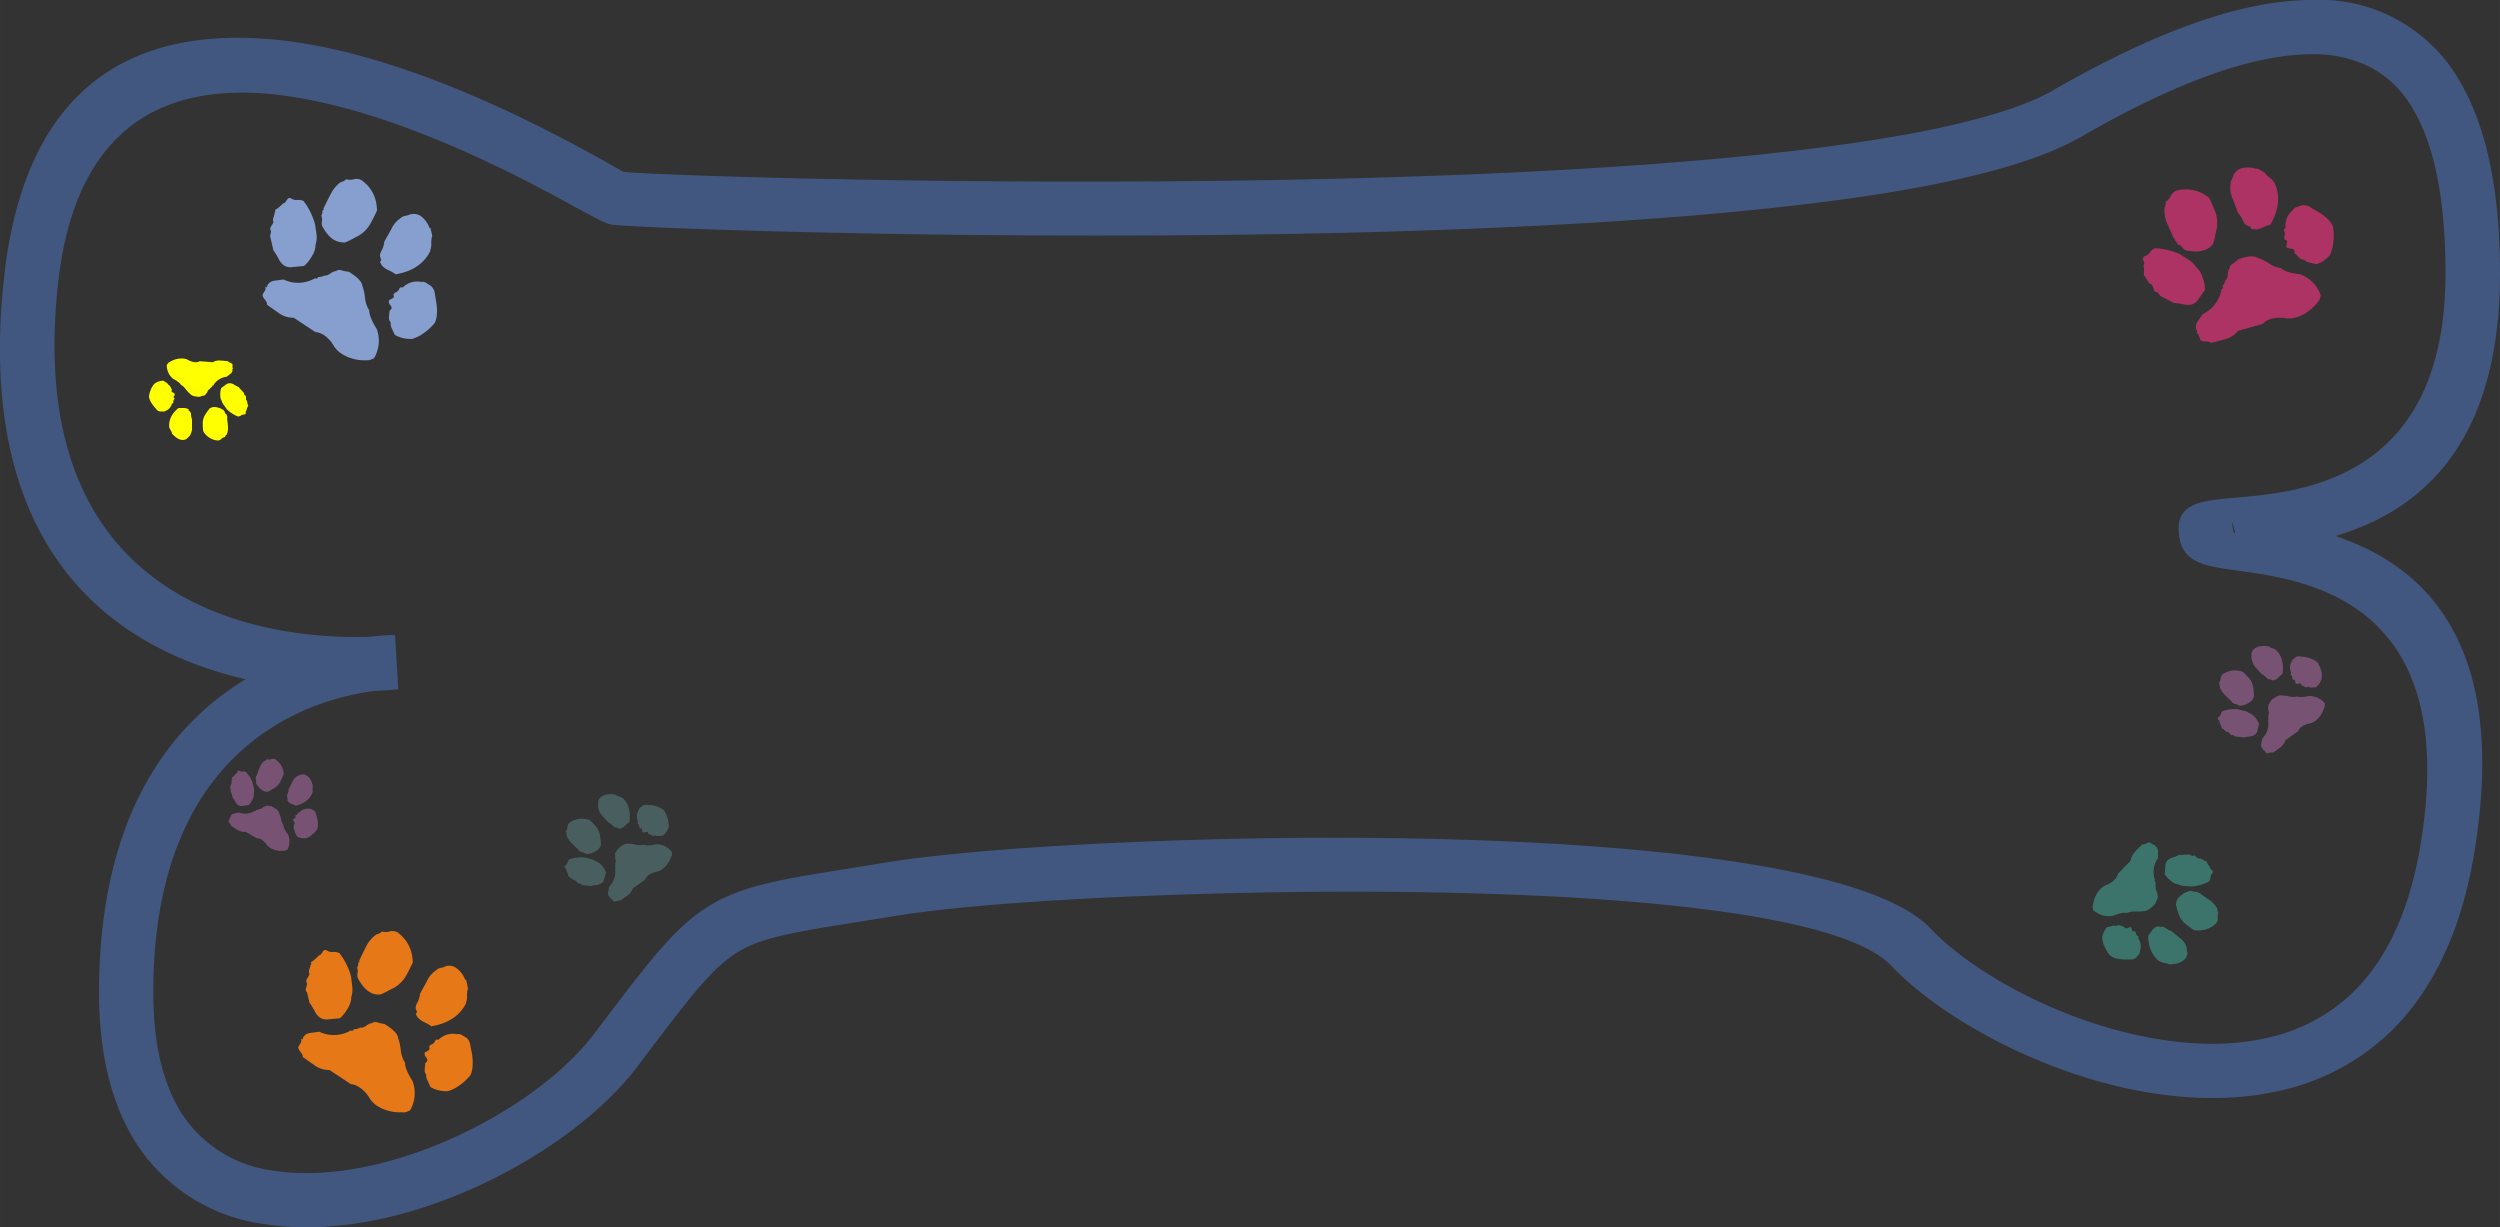 <svg xmlns="http://www.w3.org/2000/svg" width="960" height="471.258" viewBox="0 0 10 4.909" shape-rendering="geometricPrecision" text-rendering="geometricPrecision" image-rendering="optimizeQuality" fill-rule="evenodd" clip-rule="evenodd"><rect x="0" y="0" width="10" height="4.909" fill="#333333" stroke="none"/><defs><style>.fil1{fill:#3c746b}.fil4{fill:#495f5f}.fil5{fill:#879fce}.fil2{fill:#e77817}.fil6{fill:#ff0}.fil0{fill:#775273}.fil3{fill:#ac3363}</style></defs><g id="Layer_x0020_1"><g id="_232231112"><path id="_232594824" class="fil0" d="M9.13 2.696c.006-.04-.002-.072-.026-.096a.035.035 0 0 0-.014-.007.042.042 0 0 1-.016-.008.514.514 0 0 0-.021-.001.06.06 0 0 0-.036.011.042.042 0 0 0-.006.007.037.037 0 0 0-.005.013v.012c0 .006 0 .01.002.014a.06.06 0 0 0 .016.03l.023.026c.003 0 .01.005.017.012.006.007.012.01.016.008v.002c.002-.002.003-.002.004-.001l.003.003h.004c.006.001.012-.002.02-.008a.108.108 0 0 1 .018-.017z"/><path id="_118446096" class="fil0" d="M9.016 2.785a.19.19 0 0 0-.002-.026.076.076 0 0 0-.02-.049.378.378 0 0 0-.023-.023.087.087 0 0 0-.08.01.025.025 0 0 0-.008.017.031.031 0 0 1-.007.017.03.03 0 0 1 .003.015c.002.009.008.02.018.031a.803.803 0 0 0 .03.029v.003a.024.024 0 0 1 .01.007c.004 0 .008 0 .013.003.005.003.01.004.012.004a.08.08 0 0 0 .04-.016.04.04 0 0 0 .014-.022z"/><path id="_543971640" class="fil0" d="M9.036 2.896a.09.09 0 0 0-.015-.026.05.05 0 0 0-.023-.017.058.058 0 0 0-.023-.01l-.024-.006a.159.159 0 0 0-.06.007.029.029 0 0 0-.008.013.024.024 0 0 1-.01.013c-.003.003-.002.007.002.011.004.005.005.008.003.01a.086.086 0 0 1 .01.024h.003l.01.008c.004.004.008.005.011.005.002 0 .004.003.009.009.003.004.006.005.01.003l.01.006a3.543 3.543 0 0 1 .036.004.11.11 0 0 1 .022-.004.04.04 0 0 0 .02-.007.03.03 0 0 0 .01-.013l.007-.03z"/><path id="_230838072" class="fil0" d="M9.287 2.714v-.023a.136.136 0 0 0-.016-.04c-.01-.01-.026-.018-.05-.023l-.018-.002a.029.029 0 0 0-.019.002l-.01.008c-.005.004-.007.007-.007.01a.048.048 0 0 0-.002.046c-.003.004-.003.008.001.01.002.002.003.004.003.008l.002.008c.002.001.004.002.007.001.003.003.004.007.003.013.002.004.006.004.012.003.005-.002.009-.002.01 0a.013.013 0 0 1 .003.006.343.343 0 0 1 .013.006c.005.003.01.003.014 0a.023.023 0 0 0 .014.003l.017-.001a.07.07 0 0 0 .023-.035z"/><path id="_116792440" class="fil0" d="M9.3 2.814a.081.081 0 0 0-.064-.03c-.022.005-.037.006-.047.002a.073.073 0 0 1-.032 0 .12.12 0 0 0-.03-.004c-.01-.003-.023.004-.042.019a.088.088 0 0 1-.008.013c-.004.006-.005.01-.003.014-.002.003-.002.008 0 .014.002.007.002.012 0 .015 0 .004 0 .009-.002.016.003.003.004.005 0 .008a.08.08 0 0 1-.022.072 4.69 4.69 0 0 0-.005.021.022.022 0 0 0 .005.02l-.003.002.004-.003.001.004-.002.002.004-.002L9.05 3c.003-.001.005 0 .008.003l.008.01c.002 0 .007 0 .013-.002.006-.002.01-.002.013 0a.794.794 0 0 0 .03-.022.06.06 0 0 0 .02-.028l.05-.036a.043.043 0 0 1 .012-.016.078.078 0 0 1 .035-.015.062.062 0 0 0 .027-.014.1.1 0 0 0 .03-.047.019.019 0 0 0 .003-.01v-.009z"/><path id="_119598032" class="fil1" d="M8.593 3.742c0 .047.016.082.047.105l.001-.001a.04.04 0 0 0 .018.006.05.05 0 0 1 .019.006.594.594 0 0 0 .025-.003.07.07 0 0 0 .038-.02.049.049 0 0 0 .006-.01.043.043 0 0 0 .003-.015.043.043 0 0 1-.003-.014.025.025 0 0 0-.004-.015.07.07 0 0 0-.025-.03 7.649 7.649 0 0 0-.031-.026.06.06 0 0 1-.022-.011c-.009-.006-.016-.008-.02-.006l-.001-.002c-.002.003-.003.003-.004.003l-.004-.003c-.002-.002-.003-.002-.004 0-.007 0-.014.005-.022.013a.127.127 0 0 1-.017.023z"/><path id="_232610920" class="fil1" d="M8.704 3.618a.219.219 0 0 0 .008.03.089.089 0 0 0 .033.05.44.44 0 0 0 .03.022.1.1 0 0 0 .089-.026.03.03 0 0 0 .007-.022c0-.009 0-.016.003-.02a.034.034 0 0 1-.005-.017.091.091 0 0 0-.027-.032.942.942 0 0 0-.04-.027v-.003a.028.028 0 0 1-.015-.007c-.004.002-.008.002-.015 0-.006-.003-.01-.003-.014-.002a.093.093 0 0 0-.043.026.046.046 0 0 0-.011.028z"/><path id="_226403144" class="fil1" d="M8.659 3.496c.005.01.013.018.023.026.01.01.02.014.03.015a.067.067 0 0 0 .027.007l.029.002a.184.184 0 0 0 .068-.02.033.033 0 0 0 .006-.017.028.028 0 0 1 .008-.017c.003-.004.001-.008-.004-.013-.005-.004-.007-.007-.006-.01a.1.1 0 0 1-.015-.025h-.003-.002l-.012-.007c-.006-.003-.01-.004-.014-.003a.042.042 0 0 1-.012-.009c-.004-.004-.008-.004-.012-.001a.04.04 0 0 1-.012-.006 5.032 5.032 0 0 1-.042.002.126.126 0 0 1-.025.01.046.046 0 0 0-.022.013.035.035 0 0 0-.007.016l-.003.037z"/><path id="_227333496" class="fil1" d="M8.409 3.753c0 .006.002.015.006.026.011.024.02.039.026.043.011.01.032.016.061.016h.02a.033.033 0 0 0 .022-.007l.01-.012c.005-.005.006-.009.005-.012a.056.056 0 0 0-.006-.053c.002-.006.001-.01-.004-.011-.002-.002-.004-.005-.005-.009l-.003-.008c-.002-.001-.005-.002-.009 0-.003-.003-.005-.008-.006-.015-.003-.003-.007-.003-.013 0-.006.003-.01.003-.013.001a.015.015 0 0 1-.004-.005.384.384 0 0 1-.016-.005c-.006-.002-.011-.001-.016.002a.027.027 0 0 0-.017 0 3.489 3.489 0 0 0-.019.005.08.08 0 0 0-.02.044z"/><path id="_230851680" class="fil1" d="M8.375 3.642c.024.02.05.026.078.021.024-.01.042-.014.054-.011a.084.084 0 0 1 .036-.006c.017 0 .029 0 .035-.002.01 0 .026-.01.044-.03 0-.002.002-.008.007-.017.003-.008.004-.013 0-.017.002-.003 0-.009-.003-.016-.004-.007-.004-.012-.003-.017a.039.039 0 0 1 0-.019c-.005-.001-.006-.004-.003-.008a.093.093 0 0 1 .012-.087v-.025a.025.025 0 0 0-.008-.022l.002-.002-.004.003-.002-.004.002-.003c0 .002-.002.003-.004.004l.003-.005c-.003.002-.006.001-.01-.002L8.6 3.37c-.004-.001-.008 0-.015.004-.007.003-.012.004-.015.003a.919.919 0 0 0-.03.03.07.07 0 0 0-.018.037 2.19 2.19 0 0 0-.05.051.05.05 0 0 1-.01.02.09.09 0 0 1-.037.025.072.072 0 0 0-.027.02.116.116 0 0 0-.026.061.021.021 0 0 0-.001.011c.001.007.002.01.003.01z"/><path id="_117701472" class="fil2" d="M1.727 4.105c.067-.012.114-.043.138-.094l-.001-.001a.059.059 0 0 0 .004-.027c0-.013.001-.022.004-.028a.848.848 0 0 0-.008-.037l-.003.002a.102.102 0 0 0-.039-.05.07.07 0 0 0-.014-.006.062.062 0 0 0-.023 0 .062.062 0 0 1-.02.007.037.037 0 0 0-.02.01.1.1 0 0 0-.037.043l-.028.051a.087.087 0 0 1-.01.034c-.008.014-.009.024-.005.03l-.001.003c.003 0 .005.003.004.005l-.003.006c-.002.003-.002.005 0 .006.003.01.012.018.026.027a.182.182 0 0 1 .036.02z"/><path id="_227769056" class="fil2" d="M1.522 3.978a.319.319 0 0 0 .04-.02.128.128 0 0 0 .065-.06.63.63 0 0 0 .024-.048c-.001-.05-.021-.09-.06-.12a.042.042 0 0 0-.033-.004.053.053 0 0 1-.03 0 .049.049 0 0 1-.023.012.132.132 0 0 0-.04.047 1.35 1.35 0 0 0-.029.06l.003.003-.006.002a.04.04 0 0 1-.005.022c.003.005.004.012.002.021-.001.01 0 .017.002.021.015.027.03.045.048.055.013.008.027.01.042.009z"/><path id="_232906112" class="fil2" d="M1.36 4.073a.15.15 0 0 0 .031-.04.083.083 0 0 0 .014-.045.097.097 0 0 0 .004-.042l-.005-.041a.267.267 0 0 0-.046-.092.048.048 0 0 0-.026-.005.04.04 0 0 1-.026-.007c-.007-.003-.012 0-.017.009-.005.008-.01.012-.013.011a.145.145 0 0 1-.032.028v.003c.002.002.002.003 0 .004l-.006.019c-.003.01-.003.016 0 .02a.06.06 0 0 1-.01.02c-.004.007-.004.013 0 .017 0 .002 0 .009-.004.02-.002.007-.001.013.004.017l.01.042c.004.004.01.015.02.032a.067.067 0 0 0 .024.029.05.05 0 0 0 .025.006l.052-.005z"/><path id="_230180536" class="fil2" d="M1.79 4.365a.139.139 0 0 0 .035-.015.229.229 0 0 0 .056-.048c.01-.02.013-.05.006-.092a.572.572 0 0 1-.006-.03.048.048 0 0 0-.014-.028l-.02-.012c-.008-.004-.014-.005-.018-.003a.081.081 0 0 0-.075.022c-.008-.002-.013 0-.015.008-.001.003-.005.006-.01.01-.007.002-.01.005-.011.007-.002.003-.001.007.001.011-.003.006-.009.01-.018.013-.004.005-.004.011.002.02.006.007.008.013.005.017a.022.022 0 0 1-.007.007.58.58 0 0 1-.002.023c-.001.01 0 .017.006.023a.038.038 0 0 0 .005.024l.012.026c.017.011.04.017.068.017z"/><path id="_119111656" class="fil2" d="M1.64 4.442a.137.137 0 0 0 .01-.118c-.02-.031-.03-.056-.03-.073a.122.122 0 0 1-.017-.05.2.2 0 0 0-.011-.05c-.002-.016-.02-.034-.054-.055a.149.149 0 0 1-.027-.006c-.011-.003-.019-.002-.023.003-.006 0-.013.002-.023.01-.009.006-.017.009-.023.007a.056.056 0 0 1-.027.007c-.001.006-.005.008-.012.005a.135.135 0 0 1-.126.005 8.356 8.356 0 0 0-.037.005.036.036 0 0 0-.028.019l-.004-.003.005.004a.016.016 0 0 1-.004.005l-.005-.003c.002 0 .004.002.006.005l-.007-.003c.003.004.003.009 0 .015l-.01.017c0 .005.002.011.009.02.007.008.01.015.009.02l.051.036a.1.1 0 0 0 .056.016l.086.057c.01 0 .02.004.03.01a.13.13 0 0 1 .045.047.104.104 0 0 0 .037.034.169.169 0 0 0 .093.021c.005.001.01.001.016-.001a.103.103 0 0 0 .014-.006z"/><path id="_229824168" class="fil3" d="M9.082.898c.034-.06.04-.115.016-.167h-.001a.059.059 0 0 0-.018-.02.072.072 0 0 1-.02-.021.867.867 0 0 0-.032-.017l-.001.003a.102.102 0 0 0-.063-.002.07.07 0 0 0-.013.007.062.062 0 0 0-.016.018c0 .004-.002.01-.007.019a.037.037 0 0 0-.005.022.101.101 0 0 0 .009.056c.015.039.022.057.02.055a.087.087 0 0 1 .02.03c.007.014.013.021.02.021l.001.003H9l.003.007c0 .003.002.004.005.003.009.004.021.004.037-.002a.183.183 0 0 1 .038-.015z"/><path id="_117840792" class="fil3" d="M8.853.973a.32.32 0 0 0 .01-.043.128.128 0 0 0-.004-.088.633.633 0 0 0-.022-.05.146.146 0 0 0-.13-.03.042.042 0 0 0-.024.022.053.053 0 0 1-.02.023.049.049 0 0 1-.005.025.132.132 0 0 0 .01.06l.027.061H8.7L8.698.96a.04.04 0 0 1 .013.018c.006 0 .012.004.018.012.006.007.012.011.017.012.03.006.054.005.073-.002a.067.067 0 0 0 .034-.026z"/><path id="_232908304" class="fil3" d="M8.82 1.159a.15.15 0 0 0-.01-.05.083.083 0 0 0-.025-.04.097.097 0 0 0-.03-.03l-.035-.022a.266.266 0 0 0-.1-.024.048.048 0 0 0-.02.016.04.04 0 0 1-.022.016c-.006.003-.008.01-.004.018.004.01.004.015 0 .018.002.01.003.024.001.042l.003.002c.002 0 .003 0 .003.002a.11.11 0 0 0 .01.017c.005.009.01.013.016.014a.06.06 0 0 1 .008.02c.003.008.007.011.013.01a.058.058 0 0 1 .013.016 6.765 6.765 0 0 1 .055.028c.005 0 .017.001.037.005a.067.067 0 0 0 .037 0 .05.05 0 0 0 .02-.015l.03-.043z"/><path id="_118566944" class="fil3" d="M9.321 1.017A.138.138 0 0 0 9.332.98a.229.229 0 0 0 0-.073c-.008-.022-.03-.043-.067-.064A.569.569 0 0 1 9.24.828a.048.048 0 0 0-.031-.007l-.022.007c-.009.003-.013.007-.015.012a.081.081 0 0 0-.03.072c-.007.004-.008.01-.004.016.002.003.002.008 0 .015-.001.006-.002.01 0 .012 0 .004.004.006.009.007.002.005.001.013-.002.022 0 .006.006.01.016.01.01.001.015.004.017.008v.01a.581.581 0 0 1 .017.017c.007.007.014.01.022.01.004.005.011.009.02.011l.029.007a.117.117 0 0 0 .056-.04z"/><path id="_232044040" class="fil3" d="M9.283 1.181a.137.137 0 0 0-.083-.084c-.037-.004-.063-.012-.075-.024a.122.122 0 0 1-.05-.02.2.2 0 0 0-.045-.022c-.014-.009-.04-.007-.077.006a.147.147 0 0 1-.021.017c-.01.006-.014.013-.013.02-.004.003-.007.01-.008.022 0 .012-.003.02-.009.024a.056.056 0 0 1-.012.024c.004.005.003.01-.004.013a.135.135 0 0 1-.076.1 8.01 8.01 0 0 0-.02.03.036.036 0 0 0-.004.034l-.005.002c.001-.001.003-.002.007-.002v.007l-.005.002c.002-.001.004-.002.007-.001l-.006.003c.005 0 .009.003.011.01l.007.018c.003.004.01.006.02.006.012 0 .019.002.022.006l.06-.016a.1.1 0 0 0 .049-.033 3.19 3.19 0 0 0 .099-.028.071.071 0 0 1 .027-.018.13.13 0 0 1 .064-.004c.016.002.033 0 .05-.006.03-.011.055-.03.077-.057a.031.031 0 0 0 .009-.014.105.105 0 0 0 .004-.015z"/><path id="_118800592" class="fil0" d="M1.183 3.223c.034-.008.056-.026.067-.053a.03.03 0 0 0 0-.014l.001-.015a.431.431 0 0 0-.006-.017.052.052 0 0 0-.022-.024.036.036 0 0 0-.007-.002h-.012a.032.032 0 0 1-.01.004.019.019 0 0 0-.01.006.052.052 0 0 0-.017.024l-.013.027c0 .003 0 .009-.004.017-.003.008-.003.013 0 .016h-.001l.002.003-.002.004.001.003c.002.004.006.009.014.013a.094.094 0 0 1 .02.008z"/><path id="_116073712" class="fil0" d="M1.074 3.166a.161.161 0 0 0 .02-.012.066.066 0 0 0 .03-.033.32.32 0 0 0 .011-.025.074.074 0 0 0-.035-.059.022.022 0 0 0-.017 0 .027.027 0 0 1-.015 0 .025.025 0 0 1-.011.007.067.067 0 0 0-.018.025.694.694 0 0 0-.012.033l-.003.002a.02.02 0 0 1-.002.01c.002.003.003.007.002.012 0 .005 0 .008.002.01a.069.069 0 0 0 .026.027.034.034 0 0 0 .022.003z"/><path id="_119233896" class="fil0" d="M.995 3.22a.077.077 0 0 0 .015-.022.042.042 0 0 0 .005-.023.05.05 0 0 0 0-.022l-.004-.02a.136.136 0 0 0-.027-.045.024.024 0 0 0-.013-.002.02.02 0 0 1-.013-.003c-.004-.001-.007 0-.009.005-.002.005-.004.007-.006.007a.074.074 0 0 1-.015.015v.003l-.002.01v.01a.031.031 0 0 1-.004.01c-.002.005-.002.008 0 .01a.03.03 0 0 1 0 .01 4.61 4.61 0 0 1 .01.03.093.093 0 0 1 .01.015.034.034 0 0 0 .013.014.026.026 0 0 0 .013.002l.027-.004z"/><path id="_231131568" class="fil0" d="M1.224 3.353a.07.07 0 0 0 .018-.009.117.117 0 0 0 .026-.026c.005-.01.005-.026 0-.047a.29.29 0 0 1-.004-.015.025.025 0 0 0-.008-.014l-.01-.005c-.005-.002-.008-.003-.01-.002a.041.041 0 0 0-.037.014c-.004 0-.007.001-.008.005 0 .002-.002.004-.005.005l-.005.004.001.006c-.001.003-.004.006-.009.007-.002.003-.001.006.002.01s.005.007.003.01a.011.011 0 0 1-.003.003v.012c0 .005 0 .008.004.011 0 .004 0 .008.003.012l.007.013a.06.06 0 0 0 .035.006z"/><path id="_231438752" class="fil0" d="M1.15 3.398a.07.07 0 0 0 .002-.06c-.012-.016-.018-.028-.018-.037a.062.062 0 0 1-.01-.025.102.102 0 0 0-.008-.025c-.002-.008-.012-.016-.03-.026l-.014-.002c-.005-.001-.01 0-.011.003-.003 0-.007.001-.011.005-.005.004-.009.005-.012.005a.029.029 0 0 1-.013.004c0 .004-.003.005-.006.003a.07.07 0 0 1-.064.007 3.938 3.938 0 0 0-.019.004.019.019 0 0 0-.013.01H.92l.003.001c0 .001 0 .002-.002.003l-.002-.001.002.002-.003-.001c.002.002.002.004 0 .008l-.004.008c0 .003.002.006.005.01.004.004.006.008.006.01l.027.017c.01.005.02.007.03.006l.045.026c.005 0 .01.001.016.004a.067.067 0 0 1 .024.022.053.053 0 0 0 .02.016c.015.007.03.01.048.008.003 0 .006 0 .008-.002a.055.055 0 0 0 .007-.003z"/><path id="_228966464" class="fil4" d="M2.517 3.29c.007-.04-.002-.073-.025-.097H2.49a.035.035 0 0 0-.014-.007.042.042 0 0 1-.015-.008.51.51 0 0 0-.022-.001.06.06 0 0 0-.035.011.042.042 0 0 0-.007.007.037.037 0 0 0-.004.013v.012c-.001.006 0 .01.001.014a.06.06 0 0 0 .016.03l.023.026c.004 0 .01.005.017.012.007.007.012.01.016.008l.001.002c.002-.002.003-.002.004-.001l.003.003c0 .001.002.002.003 0 .006.001.013-.002.02-.008a.107.107 0 0 1 .019-.016z"/><path id="_118875000" class="fil4" d="M2.404 3.378a.19.19 0 0 0-.003-.026.076.076 0 0 0-.02-.049.378.378 0 0 0-.023-.023.087.087 0 0 0-.079.01.025.025 0 0 0-.009.017.031.031 0 0 1-.006.017.03.03 0 0 1 .002.015c.002.009.008.02.018.031a.816.816 0 0 0 .03.029v.003a.024.024 0 0 1 .011.007c.003 0 .008 0 .013.003.004.003.009.004.012.004a.08.08 0 0 0 .04-.016.04.04 0 0 0 .014-.022z"/><path id="_229142520" class="fil4" d="M2.424 3.489a.09.09 0 0 0-.016-.026.05.05 0 0 0-.023-.017.058.058 0 0 0-.022-.01l-.024-.006a.159.159 0 0 0-.061.007.029.029 0 0 0-.008.013.024.024 0 0 1-.01.013c-.002.003-.002.007.002.011.004.005.005.008.004.01a.086.086 0 0 1 .009.024h.004c0 .001.003.004.01.008.004.004.008.005.01.005s.005.003.01.009c.003.004.006.005.009.003.002 0 .005.003.01.007a3.87 3.87 0 0 1 .036.004.109.109 0 0 1 .022-.004.04.04 0 0 0 .021-.008.03.03 0 0 0 .009-.013l.008-.03z"/><path id="_232148128" class="fil4" d="M2.675 3.307c0-.005 0-.012-.002-.022a.136.136 0 0 0-.015-.041c-.009-.01-.025-.018-.05-.023L2.59 3.22a.029.029 0 0 0-.018.002l-.011.008c-.004.004-.006.007-.006.01a.048.048 0 0 0-.003.046c-.003.004-.002.008.001.01l.004.008c0 .004 0 .007.002.008.001.001.003.002.006.001.003.003.004.007.004.013.002.004.005.004.011.003.006-.002.01-.002.011 0a.013.013 0 0 1 .002.006.327.327 0 0 1 .013.006c.005.003.01.003.014 0a.023.023 0 0 0 .014.003l.017-.001a.07.07 0 0 0 .024-.035z"/><path id="_116079208" class="fil4" d="M2.687 3.407a.081.081 0 0 0-.063-.03c-.022.006-.038.006-.048.002a.073.073 0 0 1-.032 0 .12.12 0 0 0-.03-.004c-.009-.003-.023.004-.041.019a.088.088 0 0 1-.009.013c-.004.006-.005.01-.003.014v.014c.003.007.003.012 0 .015.001.004 0 .009-.001.016.003.003.003.005 0 .008a.08.08 0 0 1-.023.072 7.022 7.022 0 0 0-.004.021.022.022 0 0 0 .004.02l-.002.002.003-.003.002.004-.003.002.004-.002-.003.003c.003 0 .006 0 .009.004l.007.008c.003.002.007.001.013 0 .006-.003.01-.003.013-.002a.798.798 0 0 0 .03-.021.06.06 0 0 0 .021-.028l.05-.036a.043.043 0 0 1 .011-.016.078.078 0 0 1 .035-.015.062.062 0 0 0 .027-.014.1.1 0 0 0 .031-.047.018.018 0 0 0 .003-.01l-.001-.009z"/><path id="_119017352" class="fil5" d="M1.584 1.097c.068-.012.114-.044.138-.095L1.721 1a.059.059 0 0 0 .004-.026c0-.013.001-.023.004-.03A.85.85 0 0 0 1.721.91c0 .001-.001.002-.003.002a.102.102 0 0 0-.038-.05.07.07 0 0 0-.014-.005.062.062 0 0 0-.024 0 .062.062 0 0 1-.02.006.037.037 0 0 0-.02.01.1.1 0 0 0-.037.044l-.028.05a.087.087 0 0 1-.01.034c-.008.015-.009.025-.004.03l-.002.003c.003.001.005.003.004.005l-.003.006c-.002.003-.002.005 0 .006.003.01.012.019.026.027a.182.182 0 0 1 .036.02z"/><path id="_226594584" class="fil5" d="M1.38.97a.318.318 0 0 0 .04-.02.128.128 0 0 0 .064-.06.63.63 0 0 0 .024-.048c-.001-.05-.02-.09-.06-.12a.042.042 0 0 0-.033-.005.053.053 0 0 1-.03 0 .049.049 0 0 1-.023.012.132.132 0 0 0-.039.047 1.367 1.367 0 0 0-.03.06l.003.003-.006.002a.04.04 0 0 1-.005.022c.003.005.004.012.003.021-.002.01-.001.017.001.021.015.027.03.045.048.055.014.008.028.01.042.01z"/><path id="_117059232" class="fil5" d="M1.216 1.064a.15.15 0 0 0 .032-.04.083.083 0 0 0 .014-.045.097.097 0 0 0 .004-.042L1.26.897a.266.266 0 0 0-.046-.093A.048.048 0 0 0 1.189.8a.04.04 0 0 1-.026-.007c-.007-.003-.012 0-.017.009-.005.009-.01.012-.013.011A.145.145 0 0 1 1.1.84v.003c.002.002.002.003 0 .004l-.005.02c-.004.009-.004.016-.001.02a.06.06 0 0 1-.01.019c-.004.007-.004.013 0 .017 0 .003 0 .01-.004.02a6.736 6.736 0 0 1 .014.06c.004.003.01.014.02.031a.067.067 0 0 0 .024.029.05.05 0 0 0 .025.006l.052-.005z"/><path id="_231190208" class="fil5" d="M1.647 1.356a.138.138 0 0 0 .035-.015.228.228 0 0 0 .056-.048c.011-.02.013-.05.006-.091a.575.575 0 0 1-.005-.03.048.048 0 0 0-.015-.028l-.02-.013c-.007-.004-.014-.005-.018-.003a.081.081 0 0 0-.075.022c-.008-.002-.013 0-.015.008-.001.003-.005.007-.01.01-.006.003-.01.005-.01.007-.003.003-.002.007 0 .012-.003.005-.009.01-.018.012-.004.005-.004.012.002.02.006.007.008.013.005.017a.022.022 0 0 1-.007.007.574.574 0 0 1-.002.024c-.001.009.001.017.007.022a.038.038 0 0 0 .004.024l.012.026c.017.011.04.017.068.017z"/><path id="_229153944" class="fil5" d="M1.496 1.433a.137.137 0 0 0 .011-.117c-.02-.032-.03-.056-.03-.074a.122.122 0 0 1-.017-.05.2.2 0 0 0-.011-.05c-.002-.016-.02-.034-.054-.055a.149.149 0 0 1-.027-.005c-.011-.004-.019-.003-.023.003-.006-.001-.013.002-.022.008-.01.007-.017.01-.024.009a.056.056 0 0 1-.027.006c-.001.006-.005.008-.012.005a.135.135 0 0 1-.126.005 8.41 8.41 0 0 0-.037.005.036.036 0 0 0-.028.019l-.004-.003c.002 0 .004.002.006.004a.016.016 0 0 1-.005.005l-.005-.003c.002 0 .004.002.006.005l-.007-.003c.003.004.003.009 0 .015l-.01.017c0 .005.002.011.01.02.006.008.009.015.008.02l.051.036a.1.1 0 0 0 .056.016l.086.057c.01.001.02.004.031.01a.13.13 0 0 1 .044.047.104.104 0 0 0 .037.034.169.169 0 0 0 .093.022c.005 0 .01 0 .016-.002a.104.104 0 0 0 .014-.006z"/><path id="_119264376" class="fil6" d="M.714 1.632c-.027.022-.04.048-.037.077a.03.03 0 0 0 .006.012c.003.006.005.01.005.014a.435.435 0 0 0 .014.013c.01.008.02.012.03.012l.007-.001a.032.032 0 0 0 .01-.006l.008-.008a.019.019 0 0 0 .006-.01.052.052 0 0 0 .005-.028v-.03a.044.044 0 0 1-.004-.018c0-.008-.003-.012-.006-.014v-.001c-.002 0-.003 0-.003-.002V1.64c0-.002 0-.003-.002-.003-.004-.003-.01-.005-.018-.005H.714z"/><path id="_231113608" class="fil6" d="M.837 1.636a.163.163 0 0 0-.013.018.066.066 0 0 0-.013.043c0 .006 0 .015.002.028a.074.074 0 0 0 .057.037c.005 0 .01-.001.015-.006A.027.027 0 0 1 .9 1.748c0-.003.003-.007.007-.01a.067.067 0 0 0 .005-.031.693.693 0 0 0-.004-.035l.002-.003a.02.02 0 0 1-.003-.01C.903 1.656.9 1.653.899 1.648c-.002-.004-.004-.007-.006-.008a.069.069 0 0 0-.035-.012.034.034 0 0 0-.021.007z"/><path id="_118560312" class="fil6" d="M.885 1.552a.077.077 0 0 0-.004.026c0 .01.001.018.005.023a.05.05 0 0 0 .01.02l.012.017a.136.136 0 0 0 .044.028.024.024 0 0 0 .012-.004.02.02 0 0 1 .014-.004c.003 0 .005-.003.005-.008s0-.007.003-.008c0-.005.003-.012.007-.02L.992 1.62c-.001 0-.002 0-.001-.001l-.002-.01C.988 1.604.986 1.6.984 1.599v-.01c0-.005-.002-.008-.005-.008a.03.03 0 0 1-.004-.01 3.369 3.369 0 0 1-.021-.023.094.094 0 0 1-.017-.009.034.034 0 0 0-.018-.006.026.026 0 0 0-.012.003l-.022.016z"/><path id="_231793160" class="fil6" d="M.62 1.533a.07.07 0 0 0-.012.015.117.117 0 0 0-.012.036c0 .011.006.025.02.042l.01.012a.025.025 0 0 0 .014.008h.012c.004 0 .007 0 .009-.002a.042.042 0 0 0 .027-.03c.004 0 .006-.003.005-.007 0-.001 0-.004.002-.007l.003-.005c0-.002-.001-.004-.004-.005 0-.003.002-.007.005-.01 0-.004-.001-.007-.006-.009C.69 1.57.686 1.567.686 1.565c0-.001 0-.003.002-.005a.286.286 0 0 1-.005-.01C.68 1.544.678 1.541.674 1.54a.02.02 0 0 0-.008-.009 2.32 2.32 0 0 0-.012-.008.06.06 0 0 0-.034.01z"/><path id="_229076600" d="M2.444.898C2.42.893 2.38.871 2.317.837 2.102.719 1.57.428 1.092.377.678.335.3.485.231 1.144.088 2.497 1.16 2.558 1.48 2.547c.062-.007.1-.007.1-.007l.013.217s-.036.004-.096.007c-.235.03-.883.201-.884 1.204 0 .228.047.393.128.507a.512.512 0 0 0 .349.207c.152.025.327.004.5-.047.321-.096.63-.294.786-.499l.04-.053c.198-.26.293-.385.432-.466.13-.076.277-.1.561-.145l.142-.023c.107-.017.255-.034.432-.048.172-.014.38-.026.608-.035 1.166-.047 2.805.004 3.131.348.169.178.529.378.901.441.146.025.293.029.429 0a.714.714 0 0 0 .353-.179c.13-.123.229-.313.276-.59.167-.981-.45-1.065-.727-1.103-.13-.018-.218-.03-.236-.13-.024-.14.076-.15.234-.163.256-.023.83-.073.83-.896 0-.298-.045-.511-.127-.653a.432.432 0 0 0-.169-.17.499.499 0 0 0-.238-.054c-.251 0-.573.127-.928.333h-.001c-.14.08-.355.144-.622.195-.261.05-.574.087-.914.116-1.746.147-4.272.053-4.339.037zM2.421.647c.046.024.07.04.072.04.076.015 2.548.102 4.272-.043.336-.028.64-.065.892-.112.245-.047.438-.103.554-.17C8.6.138 8.956 0 9.248 0a.644.644 0 0 1 .595.332c.101.175.157.424.157.762 0 .708-.342.956-.658 1.05.342.116.7.412.553 1.28-.056.326-.178.555-.34.71a.929.929 0 0 1-.46.234c-.164.034-.338.03-.508.001-.419-.071-.827-.3-1.022-.506-.275-.29-1.842-.325-2.966-.28-.217.008-.421.02-.6.034-.173.014-.315.03-.413.046l-.143.023c-.257.041-.39.062-.486.119-.103.06-.19.174-.368.409l-.04.053c-.182.24-.535.468-.898.576-.202.06-.41.083-.596.053A.723.723 0 0 1 .563 4.6C.458 4.45.396 4.245.396 3.968c.001-.716.293-1.073.586-1.251C.49 2.603-.103 2.238.015 1.12c.087-.827.57-1.015 1.1-.96.52.056 1.08.361 1.306.486zm6.511 1.47c.003.016.006.018.009.012-.01-.035-.017-.06-.009-.013z" fill="#425780" fill-rule="nonzero"/><path id="_227520376" class="fil6" d="M.667 1.46a.07.07 0 0 0 .025.055c.017.009.028.017.032.025.007.003.014.01.02.018.008.01.014.016.018.019.005.006.017.01.038.01a.076.076 0 0 1 .013-.004c.006-.001.009-.004.01-.007.002-.001.005-.005.007-.01s.005-.008.009-.01a.029.029 0 0 1 .01-.01c-.001-.002 0-.004.004-.004a.07.07 0 0 1 .054-.035l.015-.012A.019.019 0 0 0 .93 1.48H.929v-.003h.003L.93 1.476h.003C.93 1.474.93 1.471.93 1.467v-.01c-.001-.002-.004-.004-.01-.006-.004-.002-.007-.004-.008-.006a.685.685 0 0 0-.032-.003.051.051 0 0 0-.029.007 1.624 1.624 0 0 0-.052-.004.037.037 0 0 1-.017.004.067.067 0 0 1-.031-.01.053.053 0 0 0-.025-.005.086.086 0 0 0-.047.014.016.016 0 0 0-.007.005.053.053 0 0 0-.004.006z"/></g></g></svg>